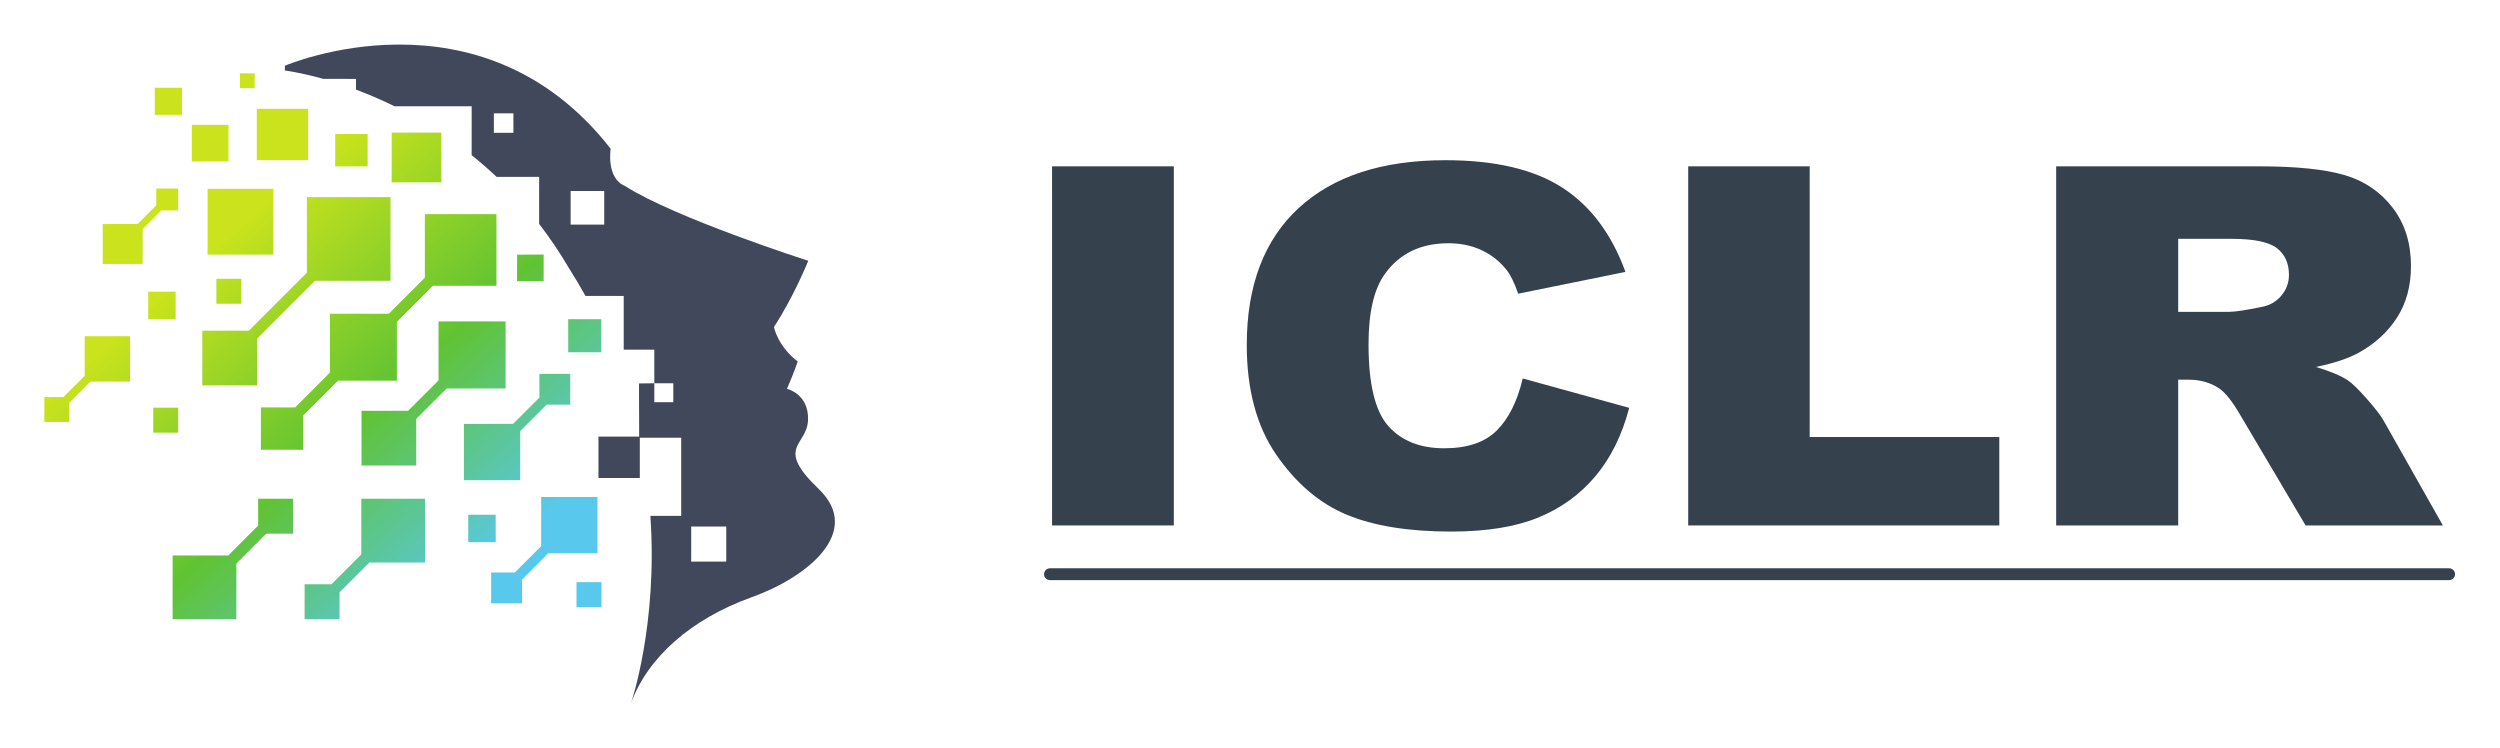 <?xml version="1.0" encoding="UTF-8" standalone="no"?>
<svg
   xmlns:dc="http://purl.org/dc/elements/1.1/"
   xmlns:cc="http://creativecommons.org/ns#"
   xmlns:rdf="http://www.w3.org/1999/02/22-rdf-syntax-ns#"
   xmlns:svg="http://www.w3.org/2000/svg"
   xmlns="http://www.w3.org/2000/svg"
   xmlns:sodipodi="http://sodipodi.sourceforge.net/DTD/sodipodi-0.dtd"
   xmlns:inkscape="http://www.inkscape.org/namespaces/inkscape"
   version="1.1"
   id="svg29"
   xml:space="preserve"
   width="281.935"
   height="84.349"
   viewBox="0 0 281.935 84.349"
   sodipodi:docname="ICLR-logo.svg"
   inkscape:version="1.0.2 (e86c8708, 2021-01-15)"><sodipodi:namedview
     pagecolor="#ffffff"
     bordercolor="#666666"
     borderopacity="1"
     objecttolerance="10"
     gridtolerance="10"
     guidetolerance="10"
     inkscape:pageopacity="0"
     inkscape:pageshadow="2"
     inkscape:window-width="1817"
     inkscape:window-height="937"
     id="namedview266"
     showgrid="false"
     fit-margin-top="5"
     fit-margin-right="5"
     fit-margin-bottom="5"
     fit-margin-left="5"
     inkscape:zoom="3.6527778"
     inkscape:cx="147.18667"
     inkscape:cy="33.184086"
     inkscape:window-x="0"
     inkscape:window-y="25"
     inkscape:window-maximized="0"
     inkscape:current-layer="svg29" /><defs
     id="defs33"><linearGradient
       x1="0"
       y1="0"
       x2="1"
       y2="0"
       gradientUnits="userSpaceOnUse"
       gradientTransform="matrix(-35.481,39.171,39.171,35.481,44.018,24.542)"
       spreadMethod="pad"
       id="linearGradient59"><stop
         style="stop-opacity:1;stop-color:#58c9ed"
         offset="0"
         id="stop49" /><stop
         style="stop-opacity:1;stop-color:#58c9ed"
         offset="0.149"
         id="stop51" /><stop
         style="stop-opacity:1;stop-color:#60c332"
         offset="0.47"
         id="stop53" /><stop
         style="stop-opacity:1;stop-color:#cae31c"
         offset="0.828"
         id="stop55" /><stop
         style="stop-opacity:1;stop-color:#cae31c"
         offset="1"
         id="stop57" /></linearGradient><clipPath
       clipPathUnits="userSpaceOnUse"
       id="clipPath69"><path
         d="M 0,108 H 216 V 0 H 0 Z"
         id="path67" /></clipPath></defs><g
     id="g35"
     transform="matrix(1.333,0,0,-1.333,3.187,105.184)"><g
       id="g37"><g
         id="g39"><g
           id="g45"><g
             id="g47"><path
               d="m 14.723,46.304 4.631,-0.002 v 3.947 l 4.903,4.904 h 6.391 v 7.076 h -7.075 l -0.001,-6.391 -4.905,-4.904 h -3.944 z m -2.041,14.804 v 1.851 L 10.83,62.958 V 61.537 L 9.249,59.955 6.299,59.954 6.298,56.577 h 3.379 l 0.002,2.949 1.58,1.582 z m 28.936,-18.667 2.23,2.231 h 2.004 v 2.608 h -2.608 v -2.004 l -2.231,-2.23 -4.158,-0.002 v -4.76 l 4.763,10e-4 z m 6.538,-10.339 v 4.761 h -4.76 l -0.002,-4.158 -2.23,-2.23 H 39.16 v -2.609 h 2.611 v 2.005 l 2.228,2.23 z M 4.774,47.112 2.976,45.316 H 1.36 v -2.105 l 2.104,0.001 v 1.616 l 1.799,1.798 h 3.35 v 3.84 H 4.775 Z m 14.675,-12.67 -2.526,-2.527 h -4.71 v -5.394 h 5.393 l 0.002,4.709 2.528,2.529 h 2.268 l 0.001,2.954 h -2.956 z m 8.727,-2.439 -2.527,-2.526 h -2.268 l -0.002,-2.956 h 2.956 v 2.271 l 2.526,2.527 h 4.71 v 5.394 H 28.178 Z M 40.384,51.717 34.71,51.715 v -4.987 l -2.571,-2.572 h -3.945 v -4.631 h 4.63 v 3.946 l 2.571,2.571 h 4.989 z m -9.199,-5.016 v 4.978 l 3.051,3.051 h 5.374 v 6.061 L 33.552,60.79 V 55.416 L 30.499,52.363 H 25.521 V 47.388 L 22.578,44.441 H 19.682 L 19.68,40.859 h 3.582 v 2.898 l 2.945,2.944 z M 19.158,72.704 h -1.25 v -1.251 h 1.25 z m -2.221,-4.355 h -3.1 V 65.25 l 3.1,0.001 z m -3.935,3.139 h -2.299 v -2.299 h 2.299 z m 33.38,-43.944 h 2.112 v 2.113 H 46.382 Z M 12.685,44.417 h -2.111 v -2.111 h 2.111 z m 5.34,10.904 h -2.11 v -2.11 h 2.11 z m 5.651,14.384 h -4.342 v -4.344 h 4.342 z m 11.272,-2.017 h -4.205 v -4.204 h 4.205 z M 20.736,62.935 H 15.172 V 57.37 l 5.564,0.001 z M 48.477,51.903 45.681,51.901 v -2.794 l 2.796,10e-4 z m -4.875,5.463 -2.247,-10e-4 -10e-4,-2.247 h 2.248 z M 28.71,67.569 h -2.741 v -2.741 l 2.741,10e-4 z M 12.47,54.233 H 10.148 V 51.912 H 12.47 Z M 39.545,35.362 h -2.32 l -0.002,-2.323 h 2.324 z"
               style="fill:url(#linearGradient59);stroke:none"
               id="path61" /></g></g></g></g><g
       id="g63"><g
         id="g65"
         clip-path="url(#clipPath69)"><path
           d="m 59.051,31.396 h -2.965 v 2.966 h 2.965 z m -4.48,13.482 h -1.606 v 1.606 l 1.606,10e-4 z m -5.843,15.027 h -2.842 v 2.841 h 2.842 z m -7.684,7.766 h -1.653 v 1.651 h 1.653 z M 66.872,37.54 c -3.761,3.601 -0.976,3.62 -0.902,5.838 0.076,2.217 -1.781,2.631 -1.781,2.631 0.803,1.887 0.903,2.323 0.903,2.323 -1.705,1.303 -2.006,2.91 -2.006,2.91 1.704,2.607 2.904,5.602 2.904,5.602 0,0 -11.263,3.608 -15.514,6.334 -1.604,0.666 -1.203,3.145 -1.203,3.145 -11.034,14.144 -27.564,7.022 -27.564,7.022 v -0.402 c 0,0 1.256,-0.15 3.251,-0.709 l 2.768,-0.002 v -0.906 c 1.014,-0.381 2.113,-0.845 3.265,-1.411 h 6.52 L 37.511,65.78 c 0.708,-0.566 1.413,-1.176 2.109,-1.833 h 3.601 l 0.001,-3.983 c 0.889,-1.153 1.742,-2.407 2.54,-3.774 0.494,-0.773 0.951,-1.545 1.381,-2.32 h 3.234 v -4.543 l 2.588,-0.002 v -2.84 l -1.296,-0.018 c 0,0 0.014,-3.034 0.015,-4.498 L 48.24,41.968 v -3.497 h 3.498 v 3.406 H 55.24 V 35.264 H 52.632 C 53.275,26.02 50.98,19.376 50.98,19.376 c 1.405,3.913 5.116,7.173 10.201,8.997 4.788,1.715 9.454,5.566 5.691,9.167"
           style="fill:#41485b;fill-opacity:1;fill-rule:nonzero;stroke:none"
           id="path71" /><path
           d="M 86.615,64.836 H 96.916 V 34.454 H 86.615 Z"
           style="fill:#35414d;fill-opacity:1;fill-rule:nonzero;stroke:none"
           id="path73" /><g
           id="g75"
           transform="translate(126.435,46.889)"><path
             d="m 0,0 9.008,-2.486 c -0.606,-2.309 -1.559,-4.236 -2.86,-5.783 -1.3,-1.547 -2.915,-2.714 -4.843,-3.502 -1.929,-0.788 -4.383,-1.182 -7.363,-1.182 -3.615,0 -6.568,0.48 -8.86,1.439 -2.292,0.96 -4.269,2.648 -5.934,5.065 -1.664,2.416 -2.495,5.509 -2.495,9.278 0,5.026 1.463,8.889 4.39,11.588 2.928,2.699 7.068,4.049 12.423,4.049 4.189,0 7.483,-0.774 9.881,-2.321 C 5.744,14.597 7.525,12.221 8.69,9.016 L -0.386,7.171 c -0.317,0.926 -0.65,1.602 -0.998,2.031 -0.575,0.718 -1.278,1.271 -2.11,1.657 -0.832,0.387 -1.763,0.581 -2.791,0.581 -2.329,0 -4.114,-0.856 -5.355,-2.567 -0.937,-1.269 -1.406,-3.264 -1.406,-5.981 0,-3.369 0.56,-5.676 1.679,-6.925 1.119,-1.248 2.692,-1.873 4.72,-1.873 1.965,0 3.452,0.504 4.458,1.512 C -1.184,-3.385 -0.454,-1.92 0,0"
             style="fill:#35414d;fill-opacity:1;fill-rule:nonzero;stroke:none"
             id="path77" /></g><g
           id="g79"
           transform="translate(140.434,64.836)"><path
             d="m 0,0 h 10.278 v -22.901 h 16.041 v -7.481 H 0 Z"
             style="fill:#35414d;fill-opacity:1;fill-rule:nonzero;stroke:none"
             id="path81" /></g><g
           id="g83"
           transform="translate(181.888,52.526)"><path
             d="M 0,0 H 4.333 C 4.802,0 5.71,0.138 7.056,0.414 7.736,0.538 8.293,0.856 8.724,1.368 9.155,1.878 9.37,2.466 9.37,3.13 9.37,4.11 9.03,4.862 8.35,5.388 7.669,5.913 6.391,6.176 4.515,6.176 H 0 Z M -10.324,-18.072 V 12.31 H 6.807 c 3.176,0 5.604,-0.248 7.283,-0.746 1.679,-0.497 3.032,-1.419 4.061,-2.767 1.029,-1.347 1.543,-2.987 1.543,-4.921 0,-1.687 -0.393,-3.141 -1.18,-4.363 -0.787,-1.223 -1.87,-2.215 -3.247,-2.975 -0.877,-0.483 -2.081,-0.884 -3.61,-1.201 1.225,-0.374 2.116,-0.747 2.676,-1.12 0.378,-0.249 0.926,-0.782 1.644,-1.598 0.717,-0.815 1.198,-1.445 1.439,-1.888 l 4.978,-8.803 H 10.78 l -5.494,9.284 c -0.695,1.203 -1.315,1.982 -1.86,2.342 -0.741,0.47 -1.581,0.705 -2.519,0.705 H 0 v -12.331 z"
             style="fill:#35414d;fill-opacity:1;fill-rule:nonzero;stroke:none"
             id="path85" /></g><g
           id="g87"
           transform="translate(86.436,30.329)"><path
             d="M 0,0 H 118.375"
             style="fill:#35414d;fill-opacity:1;fill-rule:nonzero;stroke:none"
             id="path89" /></g><g
           id="g91"
           transform="translate(204.811,29.829)"><path
             d="m 0,0 h -118.375 c -0.276,0 -0.5,0.224 -0.5,0.5 0,0.276 0.224,0.5 0.5,0.5 H 0 C 0.276,1 0.5,0.776 0.5,0.5 0.5,0.224 0.276,0 0,0"
             style="fill:#35414d;fill-opacity:1;fill-rule:nonzero;stroke:none"
             id="path93" /></g></g></g></g></svg>
